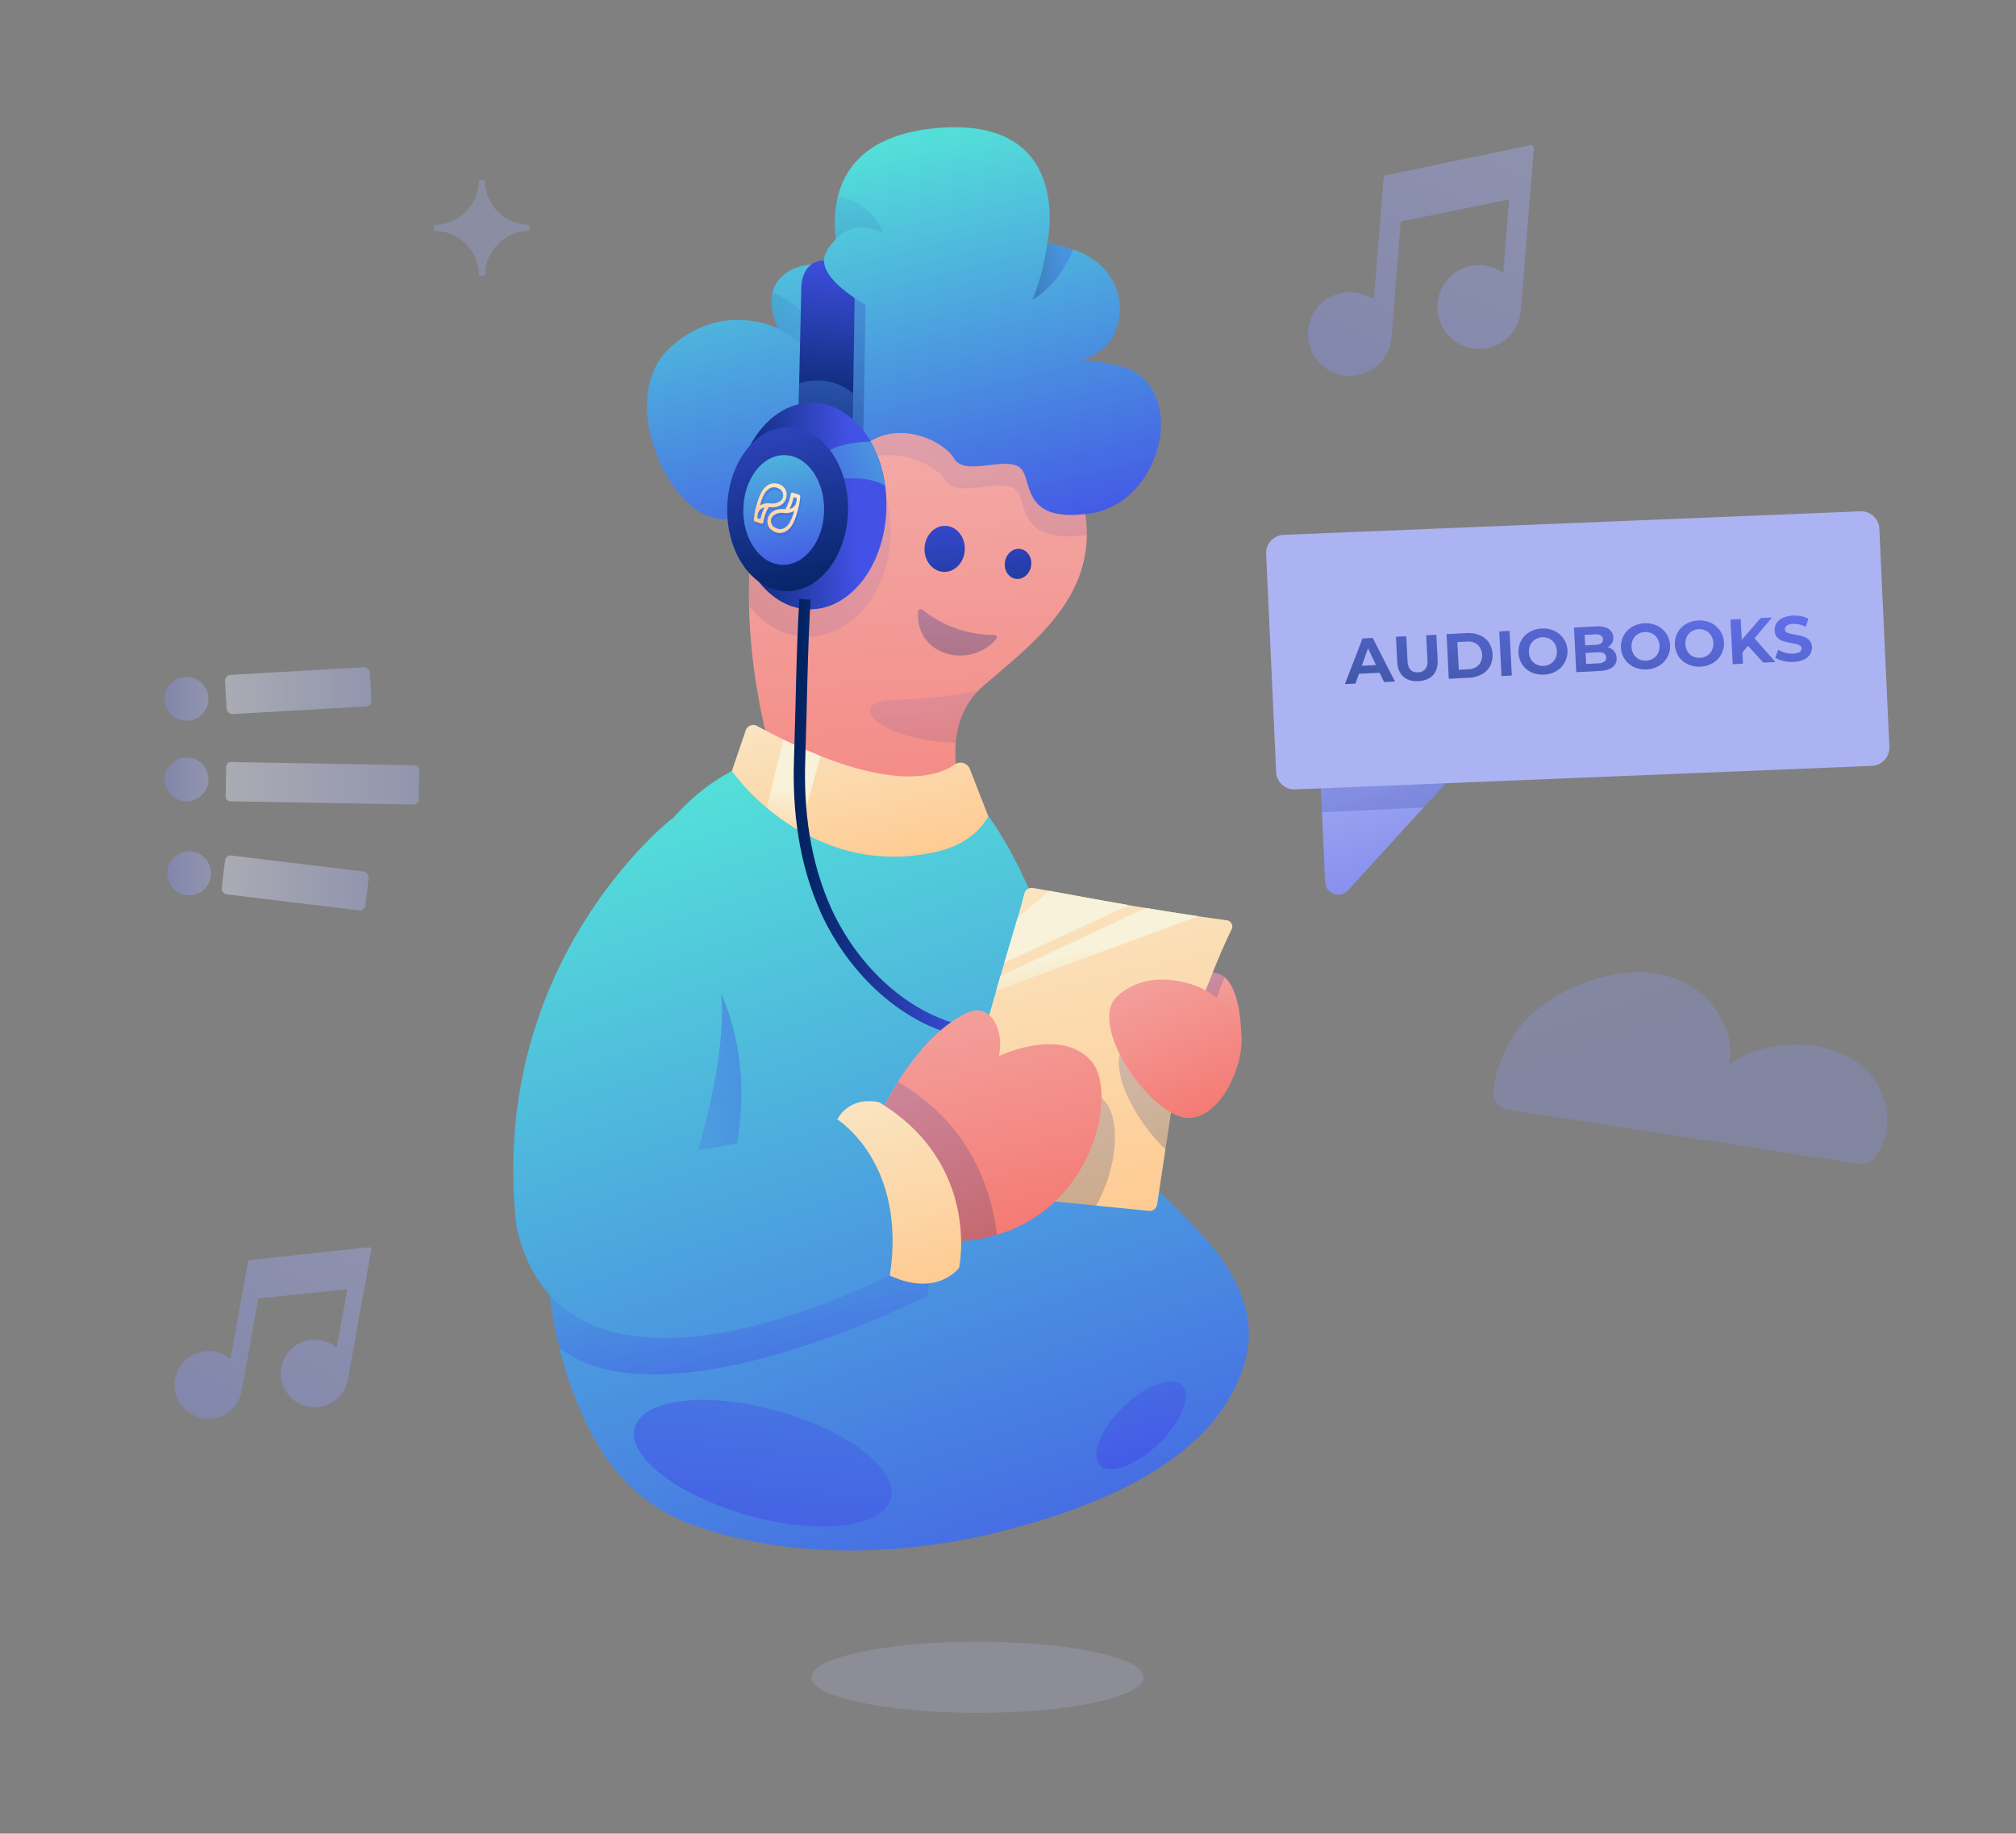<svg xmlns="http://www.w3.org/2000/svg" xmlns:xlink="http://www.w3.org/1999/xlink" viewBox="0 0 1073.47 976.23"><rect x="0" y="0" width="1073.47" height="976.23" fill="#808080" stroke="none"/><defs><style>.cls-1,.cls-2,.cls-26,.cls-37,.cls-54,.cls-63{opacity:0.3;}.cls-1{fill:url(#linear-gradient);}.cls-2{fill:#a4aff4;}.cls-3{fill:url(#linear-gradient-2);}.cls-23,.cls-29,.cls-4,.cls-41,.cls-7,.cls-70{opacity:0.2;}.cls-4{fill:url(#linear-gradient-3);}.cls-5{fill:url(#linear-gradient-4);}.cls-6{fill:url(#linear-gradient-5);}.cls-7{fill:#c0c6f7;}.cls-27,.cls-28,.cls-56,.cls-8{opacity:0.4;}.cls-9{fill:url(#linear-gradient-6);}.cls-10{fill:url(#linear-gradient-7);}.cls-11{fill:url(#linear-gradient-8);}.cls-12{fill:url(#linear-gradient-9);}.cls-13{fill:url(#linear-gradient-10);}.cls-14{fill:url(#linear-gradient-11);}.cls-15{fill:url(#linear-gradient-12);}.cls-16{fill:url(#linear-gradient-13);}.cls-17,.cls-20,.cls-36,.cls-38,.cls-59{opacity:0.1;}.cls-17{fill:url(#linear-gradient-14);}.cls-18{fill:url(#linear-gradient-15);}.cls-19{fill:url(#linear-gradient-16);}.cls-20{fill:url(#linear-gradient-17);}.cls-21{fill:url(#linear-gradient-18);}.cls-22{fill:url(#linear-gradient-19);}.cls-24{fill:url(#linear-gradient-20);}.cls-25{fill:url(#linear-gradient-21);}.cls-26{fill:url(#linear-gradient-22);}.cls-27{fill:url(#linear-gradient-23);}.cls-28{fill:url(#linear-gradient-24);}.cls-29{fill:url(#linear-gradient-25);}.cls-30{opacity:0.5;}.cls-31{fill:url(#linear-gradient-26);}.cls-32{fill:url(#linear-gradient-27);}.cls-33{fill:url(#linear-gradient-28);}.cls-34{fill:url(#linear-gradient-29);}.cls-35{fill:url(#linear-gradient-30);}.cls-36{fill:url(#linear-gradient-31);}.cls-37{fill:url(#linear-gradient-32);}.cls-38{fill:url(#linear-gradient-33);}.cls-39{fill:url(#linear-gradient-34);}.cls-40{fill:url(#linear-gradient-35);}.cls-41{fill:url(#linear-gradient-36);}.cls-42{fill:url(#linear-gradient-37);}.cls-43{opacity:0.7;}.cls-44{fill:url(#linear-gradient-38);}.cls-45{fill:url(#linear-gradient-39);}.cls-46{fill:url(#linear-gradient-40);}.cls-47{fill:url(#linear-gradient-41);}.cls-48{fill:url(#linear-gradient-42);}.cls-49{fill:url(#linear-gradient-43);}.cls-50{fill:url(#linear-gradient-44);}.cls-51{fill:url(#linear-gradient-45);}.cls-52{fill:url(#linear-gradient-46);}.cls-53{fill:url(#linear-gradient-47);}.cls-54{fill:url(#linear-gradient-48);}.cls-55{fill:url(#linear-gradient-49);}.cls-56{fill:url(#linear-gradient-50);}.cls-57{fill:url(#linear-gradient-51);}.cls-58{fill:url(#linear-gradient-52);}.cls-59{fill:url(#linear-gradient-53);}.cls-60{fill:url(#linear-gradient-54);}.cls-61{fill:url(#linear-gradient-55);}.cls-62{fill:url(#linear-gradient-56);}.cls-64{fill:url(#linear-gradient-57);}.cls-65{fill:url(#linear-gradient-58);}.cls-66{fill:url(#linear-gradient-59);}.cls-67{fill:url(#linear-gradient-60);}.cls-68{fill:none;stroke-miterlimit:10;stroke-width:6px;stroke:url(#New_Gradient_Swatch);}.cls-69{fill:url(#linear-gradient-61);}.cls-70{fill:url(#linear-gradient-62);}.cls-71{fill:url(#linear-gradient-63);}.cls-72{fill:url(#linear-gradient-64);}</style><linearGradient id="linear-gradient" x1="941.11" y1="706.56" x2="705.19" y2="18.73" gradientUnits="userSpaceOnUse"><stop offset="0" stop-color="#848eec"/><stop offset="0.7" stop-color="#a0a8f1"/><stop offset="1" stop-color="#acb3f3"/></linearGradient><linearGradient id="linear-gradient-2" x1="666.61" y1="580.99" x2="625.5" y2="499.8" gradientUnits="userSpaceOnUse"><stop offset="0" stop-color="#f5756e"/><stop offset="1" stop-color="#f2b2b0"/></linearGradient><linearGradient id="linear-gradient-3" x1="646.75" y1="559.06" x2="633.02" y2="500.9" gradientUnits="userSpaceOnUse"><stop offset="0" stop-color="#00215c"/><stop offset="1" stop-color="#4252e6"/></linearGradient><linearGradient id="linear-gradient-4" x1="504.76" y1="555.73" x2="481" y2="182.04" xlink:href="#linear-gradient-2"/><linearGradient id="linear-gradient-5" x1="554.39" y1="922.8" x2="382.05" y2="421.87" gradientUnits="userSpaceOnUse"><stop offset="0" stop-color="#4352e6"/><stop offset="1" stop-color="#53ded9"/></linearGradient><linearGradient id="linear-gradient-6" x1="119.79" y1="367.74" x2="197.78" y2="367.74" gradientTransform="translate(21.14 -8.42) rotate(3.26)" gradientUnits="userSpaceOnUse"><stop offset="0" stop-color="#e8ebff"/><stop offset="0.38" stop-color="#d1d6fa"/><stop offset="1" stop-color="#acb3f3"/></linearGradient><linearGradient id="linear-gradient-7" x1="120.14" y1="417.01" x2="223.23" y2="417.01" gradientTransform="matrix(1, 0, 0, 1, 0, 0)" xlink:href="#linear-gradient-6"/><linearGradient id="linear-gradient-8" x1="87.68" y1="372.08" x2="111" y2="372.08" xlink:href="#linear-gradient"/><linearGradient id="linear-gradient-9" x1="120.77" y1="470.88" x2="199.28" y2="470.88" gradientTransform="translate(-53.14 21.55) rotate(-6.61)" xlink:href="#linear-gradient-6"/><linearGradient id="linear-gradient-10" x1="89.06" y1="464.98" x2="112.37" y2="464.98" xlink:href="#linear-gradient"/><linearGradient id="linear-gradient-11" x1="87.7" y1="414.94" x2="111.01" y2="414.94" xlink:href="#linear-gradient"/><linearGradient id="linear-gradient-12" x1="620" y1="800.27" x2="512" y2="439.5" gradientTransform="translate(703.74 -208.51) rotate(44.36)" xlink:href="#linear-gradient-5"/><linearGradient id="linear-gradient-13" x1="396.92" y1="869.79" x2="449" y2="360.43" gradientTransform="translate(1047.9 178.94) rotate(74.46)" xlink:href="#linear-gradient-5"/><linearGradient id="linear-gradient-14" x1="514.12" y1="378.19" x2="472.08" y2="203.9" xlink:href="#linear-gradient-3"/><linearGradient id="linear-gradient-15" x1="507.26" y1="378.21" x2="501.14" y2="253.62" gradientTransform="translate(771.41 -223.92) rotate(87.32)" xlink:href="#linear-gradient-3"/><linearGradient id="linear-gradient-16" x1="545.2" y1="376.35" x2="539.07" y2="251.75" gradientTransform="translate(752.65 -280.99) rotate(80.75)" xlink:href="#linear-gradient-3"/><linearGradient id="linear-gradient-17" x1="575.79" y1="324.56" x2="573.52" y2="288.78" gradientTransform="matrix(1, -0.06, 0.06, 1, -97.87, 113.24)" xlink:href="#linear-gradient-3"/><linearGradient id="linear-gradient-18" x1="469.98" y1="473.43" x2="436.1" y2="329.86" gradientUnits="userSpaceOnUse"><stop offset="0" stop-color="#ffc78c"/><stop offset="1" stop-color="#f7f2d9"/></linearGradient><linearGradient id="linear-gradient-19" x1="608.7" y1="672.88" x2="538.73" y2="376.44" xlink:href="#linear-gradient-18"/><linearGradient id="linear-gradient-20" x1="629.63" y1="619.42" x2="605.15" y2="515.7" xlink:href="#linear-gradient-3"/><linearGradient id="linear-gradient-21" x1="925.58" y1="372.31" x2="895.72" y2="245.8" gradientTransform="matrix(0.98, -0.18, 0.18, 0.98, -328.85, 405.63)" xlink:href="#linear-gradient-2"/><linearGradient id="linear-gradient-22" x1="26.21" y1="933.45" x2="8.62" y2="870.37" gradientTransform="matrix(0.94, 0.35, -0.35, 0.94, 807.82, -526.42)" xlink:href="#linear-gradient-3"/><linearGradient id="linear-gradient-23" x1="-223.88" y1="1076.15" x2="-166.95" y2="922.59" gradientTransform="translate(529.26 -249.25) rotate(10.22)" xlink:href="#linear-gradient"/><linearGradient id="linear-gradient-24" x1="670.55" y1="702.63" x2="740.94" y2="512.79" gradientTransform="matrix(1, 0.08, -0.08, 1, 118.75, -536.28)" xlink:href="#linear-gradient"/><linearGradient id="linear-gradient-25" x1="563.74" y1="659.84" x2="529.72" y2="515.73" xlink:href="#linear-gradient-3"/><linearGradient id="linear-gradient-26" x1="426.78" y1="564.91" x2="274.1" y2="622.1" xlink:href="#linear-gradient-5"/><linearGradient id="linear-gradient-27" x1="402.54" y1="737.58" x2="381.21" y2="591.37" xlink:href="#linear-gradient-5"/><linearGradient id="linear-gradient-28" x1="580.65" y1="562.69" x2="569.93" y2="507.54" gradientUnits="userSpaceOnUse"><stop offset="0.06" stop-color="#ffc78c"/><stop offset="1" stop-color="#f7f2d9"/></linearGradient><linearGradient id="linear-gradient-29" x1="594.39" y1="560.02" x2="583.66" y2="504.87" xlink:href="#linear-gradient-28"/><linearGradient id="linear-gradient-30" x1="501.77" y1="307.09" x2="448.15" y2="84.96" xlink:href="#linear-gradient-5"/><linearGradient id="linear-gradient-31" x1="388.07" y1="286.33" x2="457.41" y2="282.42" xlink:href="#linear-gradient-3"/><linearGradient id="linear-gradient-32" x1="546.35" y1="144.88" x2="567" y2="143.72" xlink:href="#linear-gradient-3"/><linearGradient id="linear-gradient-33" x1="408.86" y1="176.5" x2="430.47" y2="175.28" xlink:href="#linear-gradient-3"/><linearGradient id="linear-gradient-34" x1="418.41" y1="461.05" x2="422.16" y2="420.65" xlink:href="#linear-gradient-28"/><linearGradient id="linear-gradient-35" x1="3687.75" y1="141.53" x2="3689.28" y2="34.3" gradientTransform="matrix(-0.97, 0.26, 0.26, 0.97, 4277.33, -618.23)" xlink:href="#linear-gradient"/><linearGradient id="linear-gradient-36" x1="3683.45" y1="141.47" x2="3684.98" y2="34.24" gradientTransform="matrix(-0.97, 0.26, 0.26, 0.97, 4277.33, -618.23)" xlink:href="#linear-gradient-3"/><linearGradient id="linear-gradient-37" x1="3379.04" y1="165.57" x2="3380.57" y2="58.34" gradientTransform="matrix(-1.3, 0.38, 0.48, 0.93, 5290.82, -819.77)" xlink:href="#linear-gradient-6"/><linearGradient id="linear-gradient-38" x1="540.96" y1="661.51" x2="542.49" y2="554.28" gradientTransform="translate(288.99 -336.24) rotate(8.72)" xlink:href="#linear-gradient-3"/><linearGradient id="linear-gradient-39" x1="562.73" y1="661.82" x2="564.26" y2="554.59" gradientTransform="translate(288.99 -336.24) rotate(8.72)" xlink:href="#linear-gradient-3"/><linearGradient id="linear-gradient-40" x1="590.07" y1="662.21" x2="591.6" y2="554.98" gradientTransform="translate(288.99 -336.24) rotate(8.72)" xlink:href="#linear-gradient-3"/><linearGradient id="linear-gradient-41" x1="609.61" y1="662.49" x2="611.14" y2="555.26" gradientTransform="translate(288.99 -336.24) rotate(8.72)" xlink:href="#linear-gradient-3"/><linearGradient id="linear-gradient-42" x1="629.06" y1="662.77" x2="630.59" y2="555.54" gradientTransform="translate(288.99 -336.24) rotate(8.72)" xlink:href="#linear-gradient-3"/><linearGradient id="linear-gradient-43" x1="655.86" y1="663.15" x2="657.39" y2="555.92" gradientTransform="translate(288.99 -336.24) rotate(8.72)" xlink:href="#linear-gradient-3"/><linearGradient id="linear-gradient-44" x1="682.47" y1="663.53" x2="684" y2="556.3" gradientTransform="translate(288.99 -336.24) rotate(8.72)" xlink:href="#linear-gradient-3"/><linearGradient id="linear-gradient-45" x1="710.48" y1="663.93" x2="712.01" y2="556.7" gradientTransform="translate(288.99 -336.24) rotate(8.72)" xlink:href="#linear-gradient-3"/><linearGradient id="linear-gradient-46" x1="738.33" y1="664.33" x2="739.87" y2="557.1" gradientTransform="translate(288.99 -336.24) rotate(8.72)" xlink:href="#linear-gradient-3"/><linearGradient id="linear-gradient-47" x1="759.38" y1="664.63" x2="760.91" y2="557.4" gradientTransform="translate(288.99 -336.24) rotate(8.72)" xlink:href="#linear-gradient-3"/><linearGradient id="linear-gradient-48" x1="442.84" y1="237.13" x2="452.4" y2="138.99" xlink:href="#linear-gradient-3"/><linearGradient id="linear-gradient-49" x1="437.09" y1="231.39" x2="446.65" y2="133.24" xlink:href="#linear-gradient-3"/><linearGradient id="linear-gradient-50" x1="435.26" y1="264.15" x2="451.09" y2="95.64" xlink:href="#linear-gradient-5"/><linearGradient id="linear-gradient-51" x1="382.4" y1="272.18" x2="454.58" y2="268.11" xlink:href="#linear-gradient-3"/><linearGradient id="linear-gradient-52" x1="498.92" y1="307.78" x2="445.3" y2="85.65" xlink:href="#linear-gradient-5"/><linearGradient id="linear-gradient-53" x1="456.35" y1="129.37" x2="458.83" y2="103.93" xlink:href="#linear-gradient-3"/><linearGradient id="linear-gradient-54" x1="415.27" y1="265.8" x2="526.85" y2="220.61" xlink:href="#linear-gradient-5"/><linearGradient id="linear-gradient-55" x1="394.85" y1="441.36" x2="361.71" y2="300.93" gradientTransform="translate(806.54 -110.97) rotate(90)" xlink:href="#linear-gradient-3"/><linearGradient id="linear-gradient-56" x1="387.05" y1="423" x2="364.89" y2="329.1" gradientTransform="translate(802.58 -107.87) rotate(90)" xlink:href="#linear-gradient-5"/><linearGradient id="linear-gradient-57" x1="513.18" y1="980.7" x2="493.28" y2="948.38" gradientTransform="matrix(0.8, 0.6, -0.6, 0.8, 499.74, 145.13)" xlink:href="#linear-gradient-3"/><linearGradient id="linear-gradient-58" x1="519.35" y1="976.86" x2="499.46" y2="944.54" gradientTransform="matrix(0.8, 0.6, -0.6, 0.8, 499.74, 145.13)" xlink:href="#linear-gradient-3"/><linearGradient id="linear-gradient-59" x1="-0.7" y1="172.43" x2="2.53" y2="129.99" gradientTransform="matrix(0.8, 0.6, -0.6, 0.8, 499.74, 145.13)" xlink:href="#linear-gradient-18"/><linearGradient id="linear-gradient-60" x1="10.55" y1="173.89" x2="13.77" y2="131.45" gradientTransform="matrix(0.8, 0.6, -0.6, 0.8, 499.74, 145.13)" xlink:href="#linear-gradient-18"/><linearGradient id="New_Gradient_Swatch" x1="422.65" y1="436.59" x2="522.32" y2="436.59" xlink:href="#linear-gradient-3"/><linearGradient id="linear-gradient-61" x1="546.81" y1="671.55" x2="501.07" y2="477.76" xlink:href="#linear-gradient-2"/><linearGradient id="linear-gradient-62" x1="513.12" y1="675.38" x2="477.98" y2="526.5" xlink:href="#linear-gradient-3"/><linearGradient id="linear-gradient-63" x1="479" y1="948.74" x2="306.66" y2="447.8" xlink:href="#linear-gradient-5"/><linearGradient id="linear-gradient-64" x1="496.43" y1="698.34" x2="457.04" y2="531.45" xlink:href="#linear-gradient-18"/></defs><title>new_march</title><g id="Layer_6" data-name="Layer 6"><path class="cls-1" d="M989.93,619.71l-187.14-29a9,9,0,0,1-7.57-9.93c1.79-14.95,10.64-45.22,52-58.79,56-18.41,79.73,25.77,73.14,44.82,21.71-16.16,65.08-14.84,79.3,10.49,10,17.74,3.71,31.82-.94,38.66A8.94,8.94,0,0,1,989.93,619.71Z"/><path class="cls-2" d="M282,119.72v3.18a23.79,23.79,0,0,0-23.79,23.79H255a23.79,23.79,0,0,0-23.79-23.79v-3.18A23.79,23.79,0,0,0,255,95.93h3.18A23.79,23.79,0,0,0,282,119.72Z"/></g><g id="Layer_17" data-name="Layer 17"><path class="cls-3" d="M657.46,569.66c-2.66,2.45-11.11-5.14-18.49-14.1s-13.67-19.22-12.1-22.24c0,0,9.79-20.54,23-14.45a9.6,9.6,0,0,1,2.2,1.42C663,529.54,662.47,565.06,657.46,569.66Z"/><path class="cls-4" d="M652.08,520.29c-4,9.94-7.74,20.09-10.81,28.73-.82,2.3-1.58,4.49-2.3,6.54-7.37-8.93-13.67-19.22-12.1-22.24,0,0,9.79-20.54,23-14.45A9.6,9.6,0,0,1,652.08,520.29Z"/><path class="cls-5" d="M578.68,284.88c-.32,36.57-30.27,58.94-55.12,80.34-.85.73-1.65,1.48-2.41,2.26-7.87,7.91-11.32,17.78-12.2,27.93C506.63,422,522,450.49,522,450.49s-57.28,96.19-99.33-12.6c-17.41-45.05-23.12-84.53-23.83-115.34,0-.62,0-1.24,0-1.86a268.39,268.39,0,0,1,2.3-40.65c2.38-17.52,5.73-27.28,5.73-27.28a50,50,0,0,1,12.59-18.44,66.15,66.15,0,0,1,5.48-4.72c39-30.29,121.8-33,144.62,17.07C576.08,261,578.79,273.62,578.68,284.88Z"/><path class="cls-6" d="M664.63,716.16a67.55,67.55,0,0,1-4.16,16.05c-18.1,46.85-76.36,70.21-127.38,83.11-52.91,13.37-110.13,14.4-159.83-1.85-31.85-10.41-49.84-31.42-62.37-58.42a203.94,203.94,0,0,1-13-37.33C283.17,657.74,293.69,591,313,531c5.19-16.14,10.92-34.19,18.68-51.67,15.26-34.42,38.4-66.61,80.86-77.53l21.83,21.83c7.74-1.77,42.76,10.89,50.55,11.49,30.34,2.31,19.54-8.05,39.29-3.61,22.92,31,36.06,71.68,43.15,99.49,7.47,29.27,14.69,59.15,33.34,84.33,15.71,21.22,38.86,37.35,52.95,59.65C661.48,687.37,666.38,701.62,664.63,716.16Z"/><ellipse class="cls-7" cx="520.55" cy="892.98" rx="88.47" ry="18.96"/><g class="cls-8"><rect class="cls-9" x="120.15" y="357.28" width="77.26" height="20.91" rx="3" transform="translate(-20.63 9.61) rotate(-3.26)"/><path class="cls-10" d="M220.47,428.31l-97.94-1.7a2.45,2.45,0,0,1-2.39-2.47l.3-16.05a2.43,2.43,0,0,1,2.47-2.39l97.94,1.71a2.44,2.44,0,0,1,2.38,2.47l-.29,16.05A2.43,2.43,0,0,1,220.47,428.31Z"/><circle class="cls-11" cx="99.34" cy="372.08" r="11.66"/><rect class="cls-12" x="121.39" y="460.43" width="77.26" height="20.91" rx="3" transform="matrix(0.99, 0.12, -0.12, 0.99, 55.26, -15.29)"/><circle class="cls-13" cx="100.71" cy="464.98" r="11.66"/><circle class="cls-14" cx="99.36" cy="414.94" r="11.66"/></g><ellipse class="cls-15" cx="607.57" cy="758.75" rx="30.49" ry="13.61" transform="translate(-357.32 641.13) rotate(-44.36)"/><ellipse class="cls-16" cx="406.2" cy="779.03" rx="28.88" ry="70.78" transform="translate(-453.18 961.63) rotate(-74.46)"/><path class="cls-17" d="M578.68,284.88c-40.08,5.34-29.94-20.71-39.36-25.08s-30,5.21-35.76-4S474.13,236,456.21,247c6.41,13,9.75,35.49,3.13,46.62-8.5,14.29-27,15-27,15s9.57-15.9,6.81-35.31-23.51-8.59-23.51-8.59A58.84,58.84,0,0,1,401.13,280c2.38-17.52,5.73-27.28,5.73-27.28,18.57-49.81,134.95-67,162.69-6.09C576.08,261,578.79,273.62,578.68,284.88Z"/><ellipse class="cls-18" cx="503.04" cy="292.25" rx="12.26" ry="10.73" transform="translate(187.56 781.05) rotate(-87.32)"/><ellipse class="cls-19" cx="541.55" cy="302.05" rx="8.02" ry="7.02" transform="matrix(0.16, -0.99, 0.99, 0.16, 156.4, 788.02)"/><path class="cls-20" d="M521.14,367.47c-7.87,7.92-11.31,17.79-12.19,27.94-41.06-1-60.43-22-32.91-22.8C495.35,372.07,510.19,369.92,521.14,367.47Z"/><path class="cls-21" d="M526.25,434.6c-4.63,8.24-13.33,15.64-27.78,18.92-29.72,6.74-54.27-.67-72.47-11.13A121.67,121.67,0,0,1,408.28,430,113.91,113.91,0,0,1,389.7,410.5l7.35-21.59a4.28,4.28,0,0,1,6.1-2.4q7.25,3.93,13.9,7.16c7.1,3.47,13.7,6.39,19.83,8.82,43.1,17.07,63.21,10.35,71.53,4.52a5.31,5.31,0,0,1,8,2.39Z"/><path class="cls-22" d="M655.84,494.72c-7.55,15.4-15.54,36.55-21.21,52.51-3.46,9.76-6.06,17.57-7.17,20.95-.23.69-.4,1.2-.49,1.5a3.3,3.3,0,0,0-.15.62L620.55,612l-4.4,29.23a4.08,4.08,0,0,1-4.12,3.46l-22.71-2.24-9.77-1L512.65,635a4,4,0,0,1-3.65-4.49c1.54-11.73,7-35.24,11.22-58.11.49-2.68,1-5.36,1.41-8,.74-4.41,1.4-8.74,2-12.9,2.46-8.8,4.74-16.79,6.83-24l2.26-7.77h0q1.06-3.67,2.07-7.06c2.85-9.63,5.22-17.52,7.07-23.91,1.56-5.35,2.75-9.64,3.56-13a4,4,0,0,1,4.47-3c2.07.32,5.07.85,8.85,1.54,9.72,1.76,24.64,4.58,42.39,7.63L610,483.4c8.85,1.47,18.26,3,28,4.4,5,.75,10.15,1.47,15.31,2.17A3.32,3.32,0,0,1,655.84,494.72Z"/><g class="cls-23"><path class="cls-24" d="M634.63,547.23c-3.46,9.76-6.06,17.57-7.17,20.95-.23.69-.4,1.2-.49,1.5a3.3,3.3,0,0,0-.15.62L620.55,612c-18.32-17.76-35.48-51.42-16.63-60.21C616.73,545.86,627.24,545.76,634.63,547.23Z"/></g><path class="cls-25" d="M640,526.2s15.6,7.26,20.14,20.66-7.34,47.19-26.65,48.36-55.66-49.79-38.3-65.11C614.19,513.39,640,526.2,640,526.2Z"/><path class="cls-26" d="M491,324.53a61.87,61.87,0,0,0,38.49,13.53,1.29,1.29,0,0,1,1,2.13c-14,16.52-43.56,8.79-41.58-14.76A1.29,1.29,0,0,1,491,324.53Z"/><path class="cls-27" d="M132,672a1.44,1.44,0,0,1,1.28-1.19l55.5-5.9v0l7.59-.87a1.2,1.2,0,0,1,1.31,1.4l-12.51,69.4h0a18,18,0,1,1-6.57-17.8.53.53,0,0,0,.86-.33l5.32-29.5a.6.6,0,0,0-.65-.7L138,691.25a.61.61,0,0,0-.53.49l-8.61,47.86c0,.32-.14.75-.2,1.08A18,18,0,1,1,122,723.11a.53.53,0,0,0,.86-.33Z"/><path class="cls-28" d="M736.72,94.87a1.8,1.8,0,0,1,1.43-1.62l67.55-14v0l9.23-2a1.47,1.47,0,0,1,1.78,1.56l-6.91,86.92h0a22.28,22.28,0,1,1-10.26-21.09.66.66,0,0,0,1-.51l2.94-36.94a.74.74,0,0,0-.89-.78l-56.2,11.45a.76.76,0,0,0-.59.67l-4.74,59.93c0,.4-.08,1-.11,1.35a22.28,22.28,0,1,1-10.32-20.79.67.67,0,0,0,1-.51Z"/><path class="cls-29" d="M583.63,641.91l-66.9-6.55a4,4,0,0,1-3.65-4.49c1.54-11.73,7-35.24,11.22-58.11.49-2.68,1-5.36,1.41-8a40.13,40.13,0,0,1,3.9-1.07c13.34-2.93,15.62,7.95,13.84,21.45,0,0,29-17.62,45.14,1.52C596.29,595.83,595.74,620.11,583.63,641.91Z"/><g class="cls-30"><path class="cls-31" d="M383.57,528.32s19.4,36.26,7.15,88.86-50-24-50-24Z"/><path class="cls-32" d="M493.74,689.81s-139.38,71.36-195.86,27.91C283.17,657.74,293.69,591,313,531c5.19-16.14,10.92-34.19,18.68-51.67,13.07-15.05,23-22.77,23-22.77l26,91.92c3.83,33.7-22.21,85-22.21,85l116-24.13C502.16,649.22,493.74,689.81,493.74,689.81Z"/></g><path class="cls-33" d="M601.1,481.89l-66.34,30.73c2.85-9.63,5.22-17.52,7.07-23.91l16.88-14.45C568.43,476,583.35,478.84,601.1,481.89Z"/><path class="cls-34" d="M638,487.8,530.42,527.45l2.26-7.77h0L610,483.4C618.86,484.87,628.27,486.37,638,487.8Z"/><path class="cls-35" d="M581.08,273.24c-39.91,6.17-30-20.5-39.05-25s-28.48,5.12-34-4.15-28-19.84-45-8.87c6.14,13.07,9.37,35.51,3.12,46.62-8,14.27-25.6,14.93-25.6,14.93s9.05-15.88,6.37-35.29-22.37-8.66-22.37-8.66-15.66,27.39-42.76,23.22-53.13-64.23-25.51-90.4,57.86-10.81,57.86-10.81c-2.91-6.79-4.23-13.49-2.77-19.24a16.68,16.68,0,0,1,4.34-7.75c11.95-12.21,32.7-5,32.7-5A75.79,75.79,0,0,1,445,127.34a72.36,72.36,0,0,1-.5-9.9c0-.73,0-1.47.08-2.21a56,56,0,0,1,1.63-10.89c4.23-16.53,17.43-32.82,51.93-36.09,74.4-7,59.57,61,59.57,61,4.76,1.06,9.4,2.26,13.74,3.63C588,138.15,596,151.5,596.25,162.71c.51,24.51-19.24,28.84-22.21,29.36,6.51-.92,12.24,1,19.3,2.19C634,201.08,621,267.06,581.08,273.24Z"/><path class="cls-36" d="M474.2,284.62c-.56,30.37-20.61,54.69-44.79,54.31-12-.18-22.8-6.42-30.54-16.38,0-.62,0-1.24,0-1.86a268.39,268.39,0,0,1,2.3-40.65c2.38-17.52,5.73-27.28,5.73-27.28a50,50,0,0,1,12.59-18.44,71.26,71.26,0,0,1,6.26-5,34.46,34.46,0,0,1,5.68-.38,35.79,35.79,0,0,1,15.49,3.82,44.76,44.76,0,0,1,16.47,14.5c.78,1.12,1.54,2.29,2.25,3.48s1.53,2.69,2.21,4.09a60.72,60.72,0,0,1,3.68,9.43c.41,1.42.79,2.87,1.13,4.35A68.93,68.93,0,0,1,474.2,284.62Z"/><path class="cls-37" d="M571.41,132.92c-3.72,9-10.27,19.67-21.62,26.73a128,128,0,0,0,7.88-30.36C562.43,130.35,567.07,131.55,571.41,132.92Z"/><path class="cls-38" d="M436.68,195.65c-3.83-11.49-22.57-20.77-22.57-20.77-2.91-6.79-4.23-13.49-2.77-19.24C424.93,161.69,437.19,171.9,436.68,195.65Z"/><path class="cls-39" d="M436.88,402.49,426,442.39A121.67,121.67,0,0,1,408.28,430l8.77-36.28C424.15,397.14,430.75,400.06,436.88,402.49Z"/><path class="cls-40" d="M717.78,474,758,429.94l17.88-19.6a7,7,0,0,0-4.83-11.69l-61.17-2.9a7,7,0,0,0-7.31,7.3l1.34,29.37,1.7,37.23A7,7,0,0,0,717.78,474Z"/><path class="cls-41" d="M703.93,432.42,758,429.94l17.88-19.6a7,7,0,0,0-4.83-11.69l-61.17-2.9a7,7,0,0,0-7.31,7.3Z"/><path class="cls-42" d="M689.67,420.28l307.1-12.54a9.71,9.71,0,0,0,9.26-10.15l-5.32-116.11a9.69,9.69,0,0,0-10.14-9.25L683.46,284.76a9.72,9.72,0,0,0-9.26,10.15L679.52,411A9.72,9.72,0,0,0,689.67,420.28Z"/><g class="cls-43"><path class="cls-44" d="M734.61,358.16l-11,.57-1.85,5.2-5.63.29,9.37-24.31,5.44-.28,11.84,23.22-5.77.3Zm-1.94-4.09-4.24-8.9-3.3,9.29Z"/><path class="cls-45" d="M747.23,360.21c-2-1.79-3.07-4.42-3.25-7.91L743.3,339l5.5-.28.67,13.11q.33,6.38,5.63,6.11a5,5,0,0,0,3.86-1.75,7.21,7.21,0,0,0,1.11-4.9l-.67-13.11,5.43-.28.68,13.31q.27,5.24-2.42,8.19c-1.8,2-4.39,3.05-7.79,3.23S749.22,362,747.23,360.21Z"/><path class="cls-46" d="M770.26,337.61l10.8-.55a15.17,15.17,0,0,1,6.92,1.13,11.07,11.07,0,0,1,4.83,3.92,12.73,12.73,0,0,1,.64,12.49A11.11,11.11,0,0,1,789,359a15.09,15.09,0,0,1-6.76,1.83l-10.8.55Zm11.51,18.72a8,8,0,0,0,5.59-2.28,7.9,7.9,0,0,0-.55-10.77,8,8,0,0,0-5.79-1.69l-5,.26.76,14.73Z"/><path class="cls-47" d="M798.31,336.18l5.5-.29L805,359.66l-5.5.29Z"/><path class="cls-48" d="M815.44,357.94a11.85,11.85,0,0,1-4.88-4.16,12.67,12.67,0,0,1-.64-12.6,11.84,11.84,0,0,1,4.42-4.63,14.75,14.75,0,0,1,13.33-.69,12.05,12.05,0,0,1,4.88,4.16,12.16,12.16,0,0,1-3.78,17.24,14.78,14.78,0,0,1-13.33.68Zm10.27-4.6a6.84,6.84,0,0,0,2.52-2.83,8.5,8.5,0,0,0-.4-7.88,7,7,0,0,0-2.8-2.56,8,8,0,0,0-7.61.39,7,7,0,0,0-2.53,2.83,8,8,0,0,0-.76,4,7.83,7.83,0,0,0,1.17,3.89,6.9,6.9,0,0,0,2.8,2.56,7.55,7.55,0,0,0,3.85.78A7.48,7.48,0,0,0,825.71,353.34Z"/><path class="cls-49" d="M859.44,346.65a6,6,0,0,1,1.35,3.66,5.48,5.48,0,0,1-2.18,4.92c-1.56,1.21-3.9,1.89-7,2l-12.29.63-1.22-23.77,11.62-.6c2.89-.14,5.15.3,6.75,1.33a5.27,5.27,0,0,1,2.56,4.39,5.68,5.68,0,0,1-2.89,5.39A6.32,6.32,0,0,1,859.44,346.65ZM843.78,338l.29,5.6,5.47-.28a5.56,5.56,0,0,0,3.05-.87,2.37,2.37,0,0,0,.94-2.16,2.33,2.33,0,0,0-1.15-2,5.63,5.63,0,0,0-3.13-.54Zm10.45,14.28a2.44,2.44,0,0,0,1-2.27q-.15-3-4.53-2.73l-6.42.33.31,5.88,6.41-.33A6.18,6.18,0,0,0,854.23,352.28Z"/><path class="cls-50" d="M870.07,355.14A11.82,11.82,0,0,1,865.2,351,12.12,12.12,0,0,1,869,333.75a14.7,14.7,0,0,1,13.33-.68,12.14,12.14,0,0,1,1.09,21.39,13.85,13.85,0,0,1-6.57,1.94A14,14,0,0,1,870.07,355.14Zm10.27-4.59a7,7,0,0,0,2.53-2.84,8.5,8.5,0,0,0-.4-7.88,7,7,0,0,0-2.81-2.56,8,8,0,0,0-7.6.39,6.89,6.89,0,0,0-2.53,2.84,7.92,7.92,0,0,0-.77,4,8,8,0,0,0,1.17,3.89,7,7,0,0,0,2.81,2.57,8,8,0,0,0,7.6-.39Z"/><path class="cls-51" d="M898.73,353.67a11.89,11.89,0,0,1-4.88-4.15,12.11,12.11,0,0,1-2-6.22,11.94,11.94,0,0,1,1.36-6.38,11.82,11.82,0,0,1,4.43-4.64A14.69,14.69,0,0,1,911,331.6a12.13,12.13,0,0,1,1.1,21.39,14.7,14.7,0,0,1-13.33.68ZM909,349.08a7,7,0,0,0,2.53-2.84,7.91,7.91,0,0,0,.76-4,7.8,7.8,0,0,0-1.17-3.89,7,7,0,0,0-2.8-2.57,7.65,7.65,0,0,0-3.85-.77,7.57,7.57,0,0,0-3.76,1.16,6.92,6.92,0,0,0-2.52,2.84,8.5,8.5,0,0,0,.4,7.88,7,7,0,0,0,2.8,2.56,8,8,0,0,0,7.61-.39Z"/><path class="cls-52" d="M930.79,343.86l-3,3.49.31,6-5.47.28-1.21-23.77,5.46-.28.57,11.11,10-11.64,6.11-.32-9.3,11.1,11.1,12.64-6.42.33Z"/><path class="cls-53" d="M949.57,351.91a12.86,12.86,0,0,1-4.33-1.77l1.66-4.24a12.75,12.75,0,0,0,3.72,1.61,13.5,13.5,0,0,0,4.25.46,6.8,6.8,0,0,0,3.43-.87,2.11,2.11,0,0,0,1-1.91,1.77,1.77,0,0,0-.73-1.37,5.17,5.17,0,0,0-1.75-.82c-.7-.19-1.64-.39-2.84-.6a39.83,39.83,0,0,1-4.51-1.06,7.23,7.23,0,0,1-3.08-1.92,5.63,5.63,0,0,1-1.43-3.74,6.63,6.63,0,0,1,.93-3.81,7.59,7.59,0,0,1,3.24-2.84,14,14,0,0,1,5.47-1.27,18.53,18.53,0,0,1,4.47.32,13.14,13.14,0,0,1,3.89,1.37l-1.49,4.26a13.33,13.33,0,0,0-6.68-1.53,6.27,6.27,0,0,0-3.38.92,2.29,2.29,0,0,0-1,2,1.93,1.93,0,0,0,1.37,1.75,19.75,19.75,0,0,0,4,1,39.83,39.83,0,0,1,4.51,1.06,7.47,7.47,0,0,1,3.08,1.89,5.49,5.49,0,0,1,1.43,3.71,6.5,6.5,0,0,1-.95,3.77,7.59,7.59,0,0,1-3.28,2.84,13.78,13.78,0,0,1-5.48,1.27A19.69,19.69,0,0,1,949.57,351.91Z"/></g><path class="cls-54" d="M469.47,149.64s-8.67,2.73-8.67,14.22c0,4.87-.46,31.94-.8,51.29-.2,11.36-.36,20.06-.36,20.06l-28.71-10.08.34-15.26,1.16-51.23s-.15-13.27,11.21-14.16C458.31,146.88,469.47,149.64,469.47,149.64Z"/><path class="cls-55" d="M463.73,143.9s-8.67,2.73-8.67,14.22c0,4.87-.46,31.94-.8,51.29-.2,11.36-.36,20.06-.36,20.06l-28.71-10.08.34-15.26,1.16-51.23s-.15-13.27,11.21-14.16C452.57,141.14,463.73,143.9,463.73,143.9Z"/><path class="cls-56" d="M454.26,209.41c-.2,11.36-.36,20.06-.36,20.06l-28.71-10.08.34-15.26a29.81,29.81,0,0,1,9.62-1.59A30.13,30.13,0,0,1,454.26,209.41Z"/><path class="cls-57" d="M472,270.07c-.5,30.37-18.93,54.69-41.16,54.32S391,299.1,391.53,268.74s18.94-54.69,41.17-54.33A31,31,0,0,1,447,218.23a42.35,42.35,0,0,1,15.12,14.5c.5.79,1,1.59,1.45,2.4.22.36.42.72.62,1.08.73,1.32,1.4,2.69,2,4.09a64.15,64.15,0,0,1,3.38,9.43c.39,1.43.74,2.87,1,4.35s.57,3,.77,4.6A74.65,74.65,0,0,1,472,270.07Z"/><path class="cls-58" d="M468.59,166.54s-36.25-17.36-28.85-31.92,26-19.15,35.49-2.55S468.59,166.54,468.59,166.54Z"/><path class="cls-59" d="M470.13,123.9c-15.05-7.4-24.06,2.18-25.17,3.44a72.36,72.36,0,0,1-.5-9.9c0-.73,0-1.47.08-2.21a56,56,0,0,1,1.63-10.89C455.94,105.82,467.54,114.62,470.13,123.9Z"/><path class="cls-60" d="M471.36,258.68c-11.59-7.35-32.77-2.39-32.77-2.39s-3.06,2.68-5.36-6.9c3.09-12,20.95-14,30.29-14.26.22.36.42.72.62,1.08.73,1.32,1.4,2.69,2,4.09a64.15,64.15,0,0,1,3.38,9.43c.39,1.43.74,2.87,1,4.35S471.16,257.12,471.36,258.68Z"/><ellipse class="cls-61" cx="419.38" cy="271.09" rx="43.66" ry="32.17" transform="translate(141.39 685.93) rotate(-89.05)"/><ellipse class="cls-62" cx="415.82" cy="270.63" rx="29.2" ry="21.51" transform="matrix(0.02, -1, 1, 0.02, 138.35, 681.92)"/><g class="cls-63"><path class="cls-64" d="M419.49,264.7a5.37,5.37,0,0,0-1.53-3.65,6.84,6.84,0,0,0-3.88-2.07,6.46,6.46,0,0,0-4.39.77,10.16,10.16,0,0,0-3.55,3.69,29.44,29.44,0,0,0-2.46,6.29v0c-.33,1.15-.63,2.23-.87,3.29a30.84,30.84,0,0,0-.57,3.19c-.08.65-.15,1.29-.2,1.87a1.09,1.09,0,0,0,.68,1.17l3.29,1.08a.75.75,0,0,0,.69-.12,1,1,0,0,0,.4-.67l0-.13a22.77,22.77,0,0,1,1.73-5.78,14.94,14.94,0,0,1,1.14-2.1c.31,0,.53,0,.59,0h0a11,11,0,0,0,3.72-.2,7.24,7.24,0,0,0,3.49-2,6.27,6.27,0,0,0,1.7-4.72m-12.55,8.8q-.21.48-.39,1c-.14.36-.27.73-.38,1.1s-.25.82-.36,1.23-.2.81-.28,1.21l-1.58-.52a1.93,1.93,0,0,0,0-.24,10.12,10.12,0,0,1,.41-2.71,4.15,4.15,0,0,1,2.49-2.53,6.65,6.65,0,0,1,.76-.23l.12,0-.06.12-.36.73c-.13.29-.26.58-.38.87M416.6,268c-.15.15-.32.3-.49.44a7.44,7.44,0,0,1-5.37,1.18,10.07,10.07,0,0,0-3,.14,7.52,7.52,0,0,0-2.45,1l.12-.41v0a26.85,26.85,0,0,1,2.23-5.77,8.16,8.16,0,0,1,2.78-2.9,4.48,4.48,0,0,1,3.41-.52,6,6,0,0,1,1.9.81,3.79,3.79,0,0,1,1.91,3.09,3.93,3.93,0,0,1-1.06,3"/><path class="cls-65" d="M409.26,279.51a5.41,5.41,0,0,0,1.53,3.65,7,7,0,0,0,3.88,2.08,6.54,6.54,0,0,0,4.4-.78,10.16,10.16,0,0,0,3.55-3.69,29.24,29.24,0,0,0,2.46-6.29v-.05c.33-1.15.62-2.23.87-3.29s.43-2.1.57-3.19c.08-.65.15-1.28.2-1.87a1.09,1.09,0,0,0-.68-1.17l-3.29-1.08a.78.78,0,0,0-.69.12,1,1,0,0,0-.4.68l0,.12a22.72,22.72,0,0,1-1.74,5.78,15.42,15.42,0,0,1-1.13,2.1c-.32,0-.53,0-.59,0h0a10.73,10.73,0,0,0-3.72.19,7.2,7.2,0,0,0-3.49,2,6.31,6.31,0,0,0-1.71,4.72m12.56-8.8q.21-.48.39-1c.14-.36.26-.73.38-1.1s.25-.82.36-1.23.2-.8.28-1.21l1.58.52c0,.08,0,.16,0,.24a10.13,10.13,0,0,1-.4,2.71,4.15,4.15,0,0,1-2.49,2.53,7.32,7.32,0,0,1-.76.23l-.12,0,.06-.12.36-.73c.13-.28.26-.58.38-.87m-9.67,5.55c.16-.15.32-.3.5-.44a7.44,7.44,0,0,1,5.37-1.18,10.07,10.07,0,0,0,3-.14,7.31,7.31,0,0,0,2.45-1l-.12.41v0a26.85,26.85,0,0,1-2.23,5.77,8.11,8.11,0,0,1-2.79,2.9,4.46,4.46,0,0,1-3.4.52,6,6,0,0,1-1.9-.81,3.74,3.74,0,0,1-1.91-3.09,3.92,3.92,0,0,1,1-3"/></g><path class="cls-66" d="M418.9,263.13a5.48,5.48,0,0,0-1.53-3.65,6.9,6.9,0,0,0-3.89-2.07,6.46,6.46,0,0,0-4.39.77,10.16,10.16,0,0,0-3.55,3.69,29.44,29.44,0,0,0-2.46,6.29v0c-.33,1.16-.63,2.23-.87,3.29s-.43,2.1-.57,3.19c-.08.66-.15,1.29-.2,1.87a1.09,1.09,0,0,0,.68,1.17l3.29,1.08a.75.75,0,0,0,.69-.12,1,1,0,0,0,.4-.67l0-.13a22.72,22.72,0,0,1,1.74-5.78,14.28,14.28,0,0,1,1.13-2.1,5,5,0,0,1,.59.05h0a11,11,0,0,0,3.72-.2,7.2,7.2,0,0,0,3.49-2,6.31,6.31,0,0,0,1.71-4.72m-12.56,8.8c-.14.32-.27.66-.39,1s-.27.73-.38,1.11-.25.81-.36,1.22-.2.81-.28,1.21l-1.58-.52c0-.08,0-.15,0-.23a10.14,10.14,0,0,1,.4-2.72,4.11,4.11,0,0,1,2.49-2.52,5.56,5.56,0,0,1,.76-.24l.12,0-.06.12-.36.73c-.13.29-.26.58-.38.87m9.67-5.55c-.16.15-.32.3-.5.44a7.44,7.44,0,0,1-5.37,1.18,10.07,10.07,0,0,0-3,.14,7.52,7.52,0,0,0-2.45,1l.12-.41v0a26.85,26.85,0,0,1,2.23-5.77,8.16,8.16,0,0,1,2.78-2.9,4.53,4.53,0,0,1,3.41-.52,6,6,0,0,1,1.9.81,3.79,3.79,0,0,1,1.91,3.09,3.92,3.92,0,0,1-1.05,3"/><path class="cls-67" d="M408.66,277.94a5.46,5.46,0,0,0,1.53,3.65,7,7,0,0,0,3.89,2.08,6.46,6.46,0,0,0,4.39-.78A10.08,10.08,0,0,0,422,279.2a29.24,29.24,0,0,0,2.46-6.29v0c.33-1.16.63-2.24.87-3.3s.43-2.1.57-3.19c.08-.65.15-1.28.2-1.87a1.09,1.09,0,0,0-.68-1.17l-3.29-1.08a.78.78,0,0,0-.69.12,1,1,0,0,0-.4.68l0,.12a22.32,22.32,0,0,1-1.74,5.78,14.28,14.28,0,0,1-1.13,2.1c-.31,0-.53,0-.59,0h0a10.74,10.74,0,0,0-3.72.19,7.28,7.28,0,0,0-3.49,2,6.31,6.31,0,0,0-1.71,4.72m12.56-8.8q.21-.48.39-1c.14-.36.27-.73.38-1.1s.25-.82.36-1.22.2-.81.28-1.22l1.58.52a1.93,1.93,0,0,0,0,.24,10.54,10.54,0,0,1-.41,2.71,4.15,4.15,0,0,1-2.49,2.53,6.65,6.65,0,0,1-.76.23l-.12,0,.06-.12.36-.73c.13-.28.26-.57.38-.87m-9.66,5.55a5.26,5.26,0,0,1,.49-.44,7.44,7.44,0,0,1,5.37-1.18,10.07,10.07,0,0,0,3-.14,7.31,7.31,0,0,0,2.45-1l-.12.41v0a26.85,26.85,0,0,1-2.23,5.77,8.08,8.08,0,0,1-2.78,2.9,4.53,4.53,0,0,1-3.41.53,6.29,6.29,0,0,1-1.9-.82,3.79,3.79,0,0,1-1.91-3.08,3.9,3.9,0,0,1,1.06-3"/><path class="cls-68" d="M428.63,319.09c-1.73,28.34-1.86,56.74-2.84,85-1,27.48,2.65,55.56,14.11,80.77C454,516,483,544.76,518,550c1,.15,1.61,1.27,2.41,1.93"/><path class="cls-69" d="M530.87,657.38a83.55,83.55,0,0,1-10.28,2.35,103.1,103.1,0,0,1-23.41,1c-1.75-.1-3.53-.25-5.35-.45,2.3-29.11-24.51-64.34-24.51-64.34s1-2.29,2.86-6l0,0c.7-1.39,1.54-3,2.49-4.71,1.5-2.74,3.3-5.86,5.37-9.16l.07-.11h0c8.41-13.35,21.35-29.75,37.42-36.93,12-5.36,19.41,9.7,16.34,23.23,0,0,33.45-16.08,49.53,3.07C594.72,581.16,583.46,641.86,530.87,657.38Z"/><path class="cls-70" d="M530.87,657.38a83.55,83.55,0,0,1-10.28,2.35,103.1,103.1,0,0,1-23.41,1c.79-28.26-19.79-60.42-27-70.77l0,0,7.86-13.87.07-.11h0C517.05,598.67,528.07,634.07,530.87,657.38Z"/><path class="cls-71" d="M383.83,527.81c3.82,33.71-12.26,84.64-12.26,84.64l85-14.93c27.58,39.83,19.15,80.42,19.15,80.42s-173.87,91.92-200.68-24.51C259,512.5,357.78,435.9,357.78,435.9"/><path class="cls-72" d="M445.87,596s37.15,22.86,27.95,83.11c25.54,11.75,36.9-4.21,36.9-4.21s11.74-55.15-42.64-88.09C451.48,583.47,445.87,596,445.87,596Z"/></g></svg>